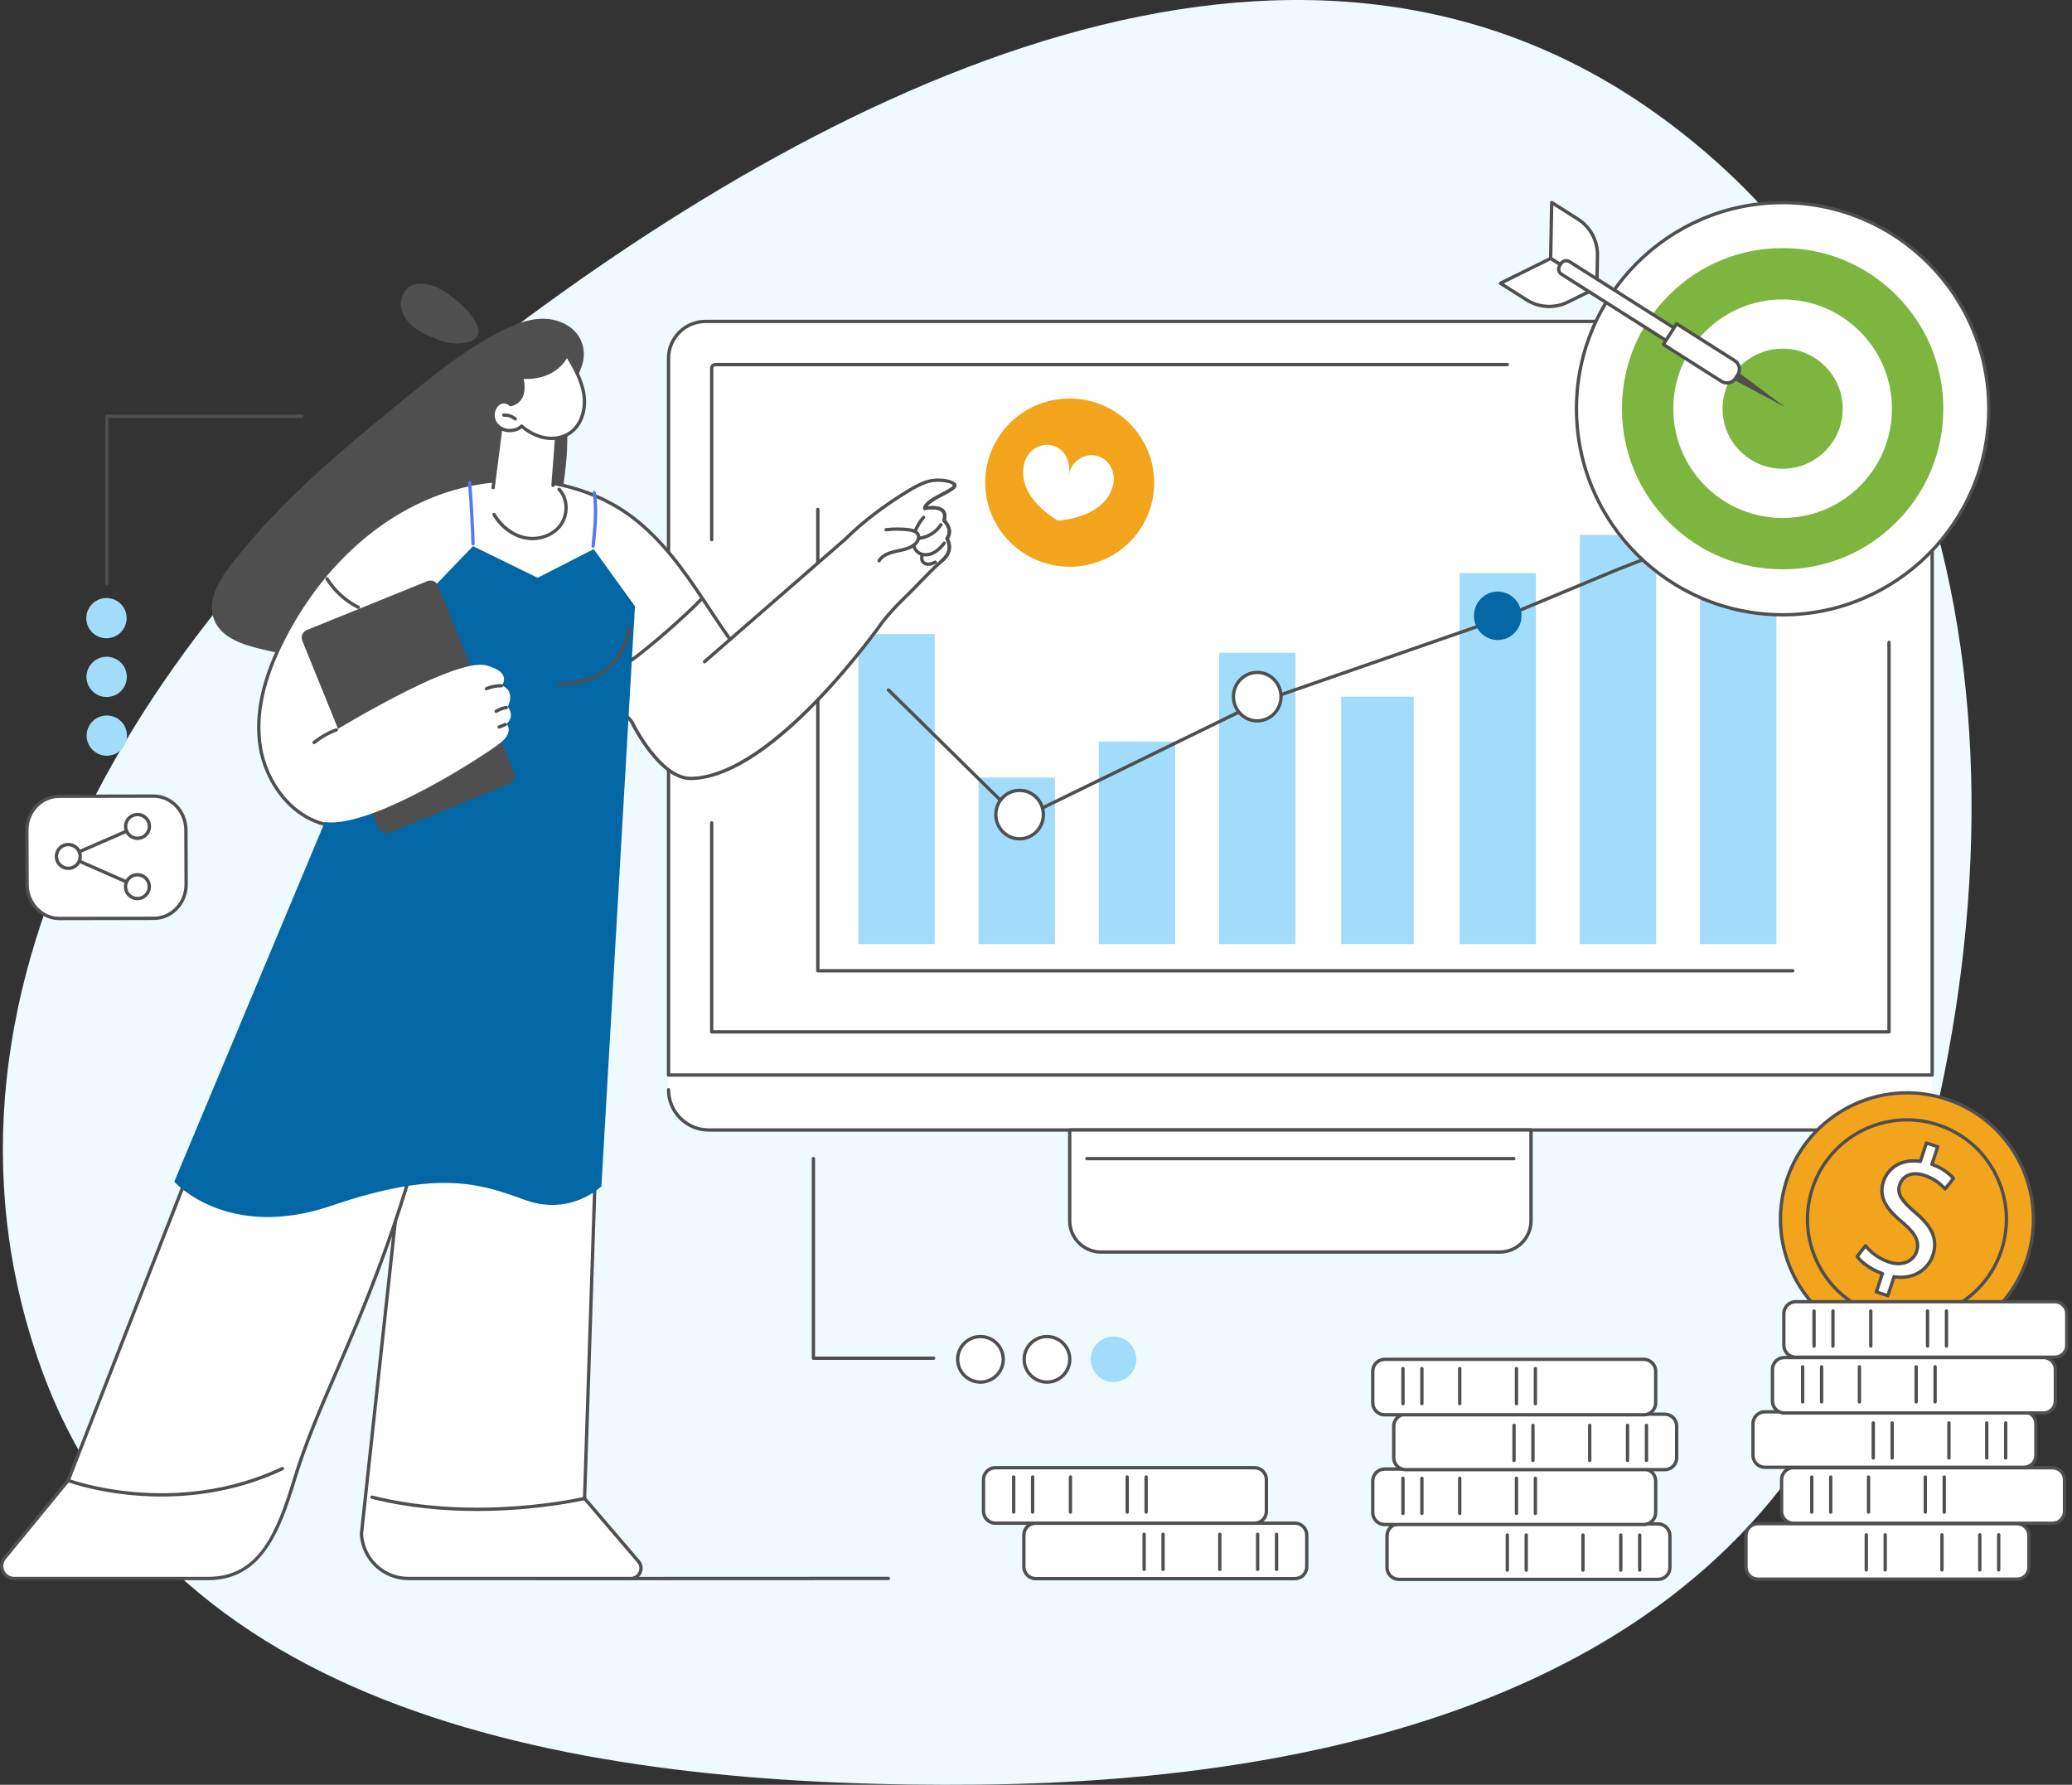 <svg xmlns="http://www.w3.org/2000/svg" width="722" height="622" viewBox="0 0 722 622" fill="none"><rect x="0" y="0" width="722" height="622" fill="#333333" stroke="none"/><path fill-rule="evenodd" clip-rule="evenodd" d="M341.341 621.944C467.701 620.652 601.215 587.263 649.096 468.92C709.199 320.368 706.571 132.087 576.996 39.495C450.837 -50.656 288.973 28.971 166.303 123.925C55.271 209.87 -33.005 342.131 13.84 475.413C58.062 601.233 209.386 623.292 341.341 621.944Z" fill="#EFFAFF"></path><g clip-path="url(#clip0_917_28474)"><path d="M667.225 370.859H250.153L232.953 373.362V379.785C232.953 387.526 239.227 393.8 246.968 393.8H659.261C667.002 393.8 673.276 387.526 673.276 379.785V374.65L667.225 370.859Z" fill="white"></path><path d="M245.809 112.026H660.42C667.514 112.026 673.276 117.788 673.276 124.882V374.652H232.953V124.879C232.953 117.785 238.715 112.023 245.809 112.023V112.026Z" fill="white"></path><path d="M673.276 375.23H232.953C232.633 375.23 232.375 374.973 232.375 374.652V124.879C232.375 117.472 238.402 111.445 245.809 111.445H660.42C667.827 111.445 673.854 117.472 673.854 124.879V374.65C673.854 374.97 673.597 375.228 673.276 375.228V375.23ZM233.531 374.071H672.698V124.879C672.698 118.108 667.191 112.602 660.42 112.602H245.809C239.038 112.602 233.531 118.108 233.531 124.879V374.071Z" fill="#4F4F4F"></path><path d="M247.992 188.665C247.672 188.665 247.414 188.407 247.414 188.087V128.348C247.414 127.32 248.25 126.484 249.278 126.484H525.222C525.542 126.484 525.8 126.742 525.8 127.063C525.8 127.383 525.542 127.641 525.222 127.641H249.278C248.889 127.641 248.571 127.959 248.571 128.348V188.087C248.571 188.407 248.313 188.665 247.992 188.665Z" fill="#4F4F4F"></path><path d="M658.235 360.19H247.992C247.672 360.19 247.414 359.933 247.414 359.612V286.779C247.414 286.458 247.672 286.2 247.992 286.2C248.313 286.2 248.571 286.458 248.571 286.779V359.034H657.657V223.86C657.657 223.539 657.915 223.281 658.235 223.281C658.556 223.281 658.814 223.539 658.814 223.86V359.612C658.814 359.933 658.556 360.19 658.235 360.19Z" fill="#4F4F4F"></path><path d="M659.261 394.382H246.968C238.922 394.382 232.375 387.837 232.375 379.789C232.375 379.469 232.633 379.211 232.953 379.211C233.274 379.211 233.531 379.469 233.531 379.789C233.531 387.199 239.558 393.226 246.968 393.226H659.261C665.617 393.226 671.152 388.715 672.424 382.499C672.487 382.186 672.795 381.987 673.108 382.047C673.42 382.11 673.623 382.418 673.56 382.73C672.18 389.483 666.166 394.382 659.264 394.382H659.261Z" fill="#4F4F4F"></path><path d="M372.742 393.797H533.488V425.448C533.488 431.462 528.607 436.343 522.593 436.343H383.637C377.623 436.343 372.742 431.462 372.742 425.448V393.797Z" fill="white"></path><path d="M522.594 436.921H383.637C377.311 436.921 372.164 431.775 372.164 425.448V393.797C372.164 393.476 372.422 393.219 372.742 393.219H533.488C533.809 393.219 534.067 393.476 534.067 393.797V425.448C534.067 431.775 528.92 436.921 522.594 436.921ZM373.321 394.375V425.448C373.321 431.136 377.949 435.765 383.637 435.765H522.594C528.281 435.765 532.91 431.136 532.91 425.448V394.375H373.321Z" fill="#4F4F4F"></path><path d="M527.502 404.367H378.731C378.41 404.367 378.152 404.11 378.152 403.789C378.152 403.469 378.41 403.211 378.731 403.211H527.502C527.822 403.211 528.08 403.469 528.08 403.789C528.08 404.11 527.822 404.367 527.502 404.367Z" fill="#4F4F4F"></path><path d="M624.718 338.89H284.969C284.648 338.89 284.391 338.632 284.391 338.312V177.516C284.391 177.195 284.648 176.938 284.969 176.938C285.29 176.938 285.547 177.195 285.547 177.516V337.733H624.718C625.039 337.733 625.296 337.991 625.296 338.312C625.296 338.632 625.039 338.89 624.718 338.89Z" fill="#4F4F4F"></path><path d="M325.712 220.969H299.094V329.018H325.712V220.969Z" fill="#A1DDFB"></path><path d="M367.61 270.961H340.992V329.015H367.61V270.961Z" fill="#A1DDFB"></path><path d="M409.509 258.422H382.891V329.021H409.509V258.422Z" fill="#A1DDFB"></path><path d="M451.407 227.484H424.789V329.02H451.407V227.484Z" fill="#A1DDFB"></path><path d="M492.634 242.773H467.359V329.014H492.634V242.773Z" fill="#A1DDFB"></path><path d="M535.204 199.727H508.586V329.021H535.204V199.727Z" fill="#A1DDFB"></path><path d="M577.098 186.414H550.48V329.021H577.098V186.414Z" fill="#A1DDFB"></path><path d="M619.001 177.516H592.383V329.02H619.001V177.516Z" fill="#A1DDFB"></path><path d="M355.284 286.032C355.134 286.032 354.989 285.974 354.876 285.866L309.174 240.86C308.945 240.637 308.942 240.269 309.166 240.043C309.392 239.814 309.757 239.814 309.983 240.037L355.394 284.757L438.289 244.29C438.31 244.28 438.331 244.272 438.352 244.264L521.697 215.338L563.562 197.883L605.472 181.555C605.769 181.439 606.106 181.587 606.221 181.884C606.337 182.181 606.19 182.517 605.893 182.633L563.996 198.955L522.109 216.418L438.765 245.347L355.533 285.977C355.452 286.016 355.365 286.035 355.281 286.035L355.284 286.032Z" fill="#4F4F4F"></path><path d="M438.092 251.221C442.669 251.221 446.379 247.441 446.379 242.778C446.379 238.116 442.669 234.336 438.092 234.336C433.515 234.336 429.805 238.116 429.805 242.778C429.805 247.441 433.515 251.221 438.092 251.221Z" fill="white"></path><path d="M438.092 251.799C433.203 251.799 429.227 247.754 429.227 242.779C429.227 237.803 433.203 233.758 438.092 233.758C442.981 233.758 446.958 237.806 446.958 242.779C446.958 247.751 442.981 251.799 438.092 251.799ZM438.092 234.914C433.842 234.914 430.383 238.442 430.383 242.779C430.383 247.115 433.842 250.643 438.092 250.643C442.342 250.643 445.801 247.115 445.801 242.779C445.801 238.442 442.342 234.914 438.092 234.914Z" fill="#4F4F4F"></path><path d="M521.889 223.049C526.466 223.049 530.176 219.269 530.176 214.607C530.176 209.944 526.466 206.164 521.889 206.164C517.312 206.164 513.602 209.944 513.602 214.607C513.602 219.269 517.312 223.049 521.889 223.049Z" fill="#0367A5"></path><path d="M605.686 192.533C610.263 192.533 613.973 188.754 613.973 184.091C613.973 179.428 610.263 175.648 605.686 175.648C601.109 175.648 597.398 179.428 597.398 184.091C597.398 188.754 601.109 192.533 605.686 192.533Z" fill="#5479F7"></path><path d="M355.283 292.33C359.86 292.33 363.571 288.55 363.571 283.888C363.571 279.225 359.86 275.445 355.283 275.445C350.706 275.445 346.996 279.225 346.996 283.888C346.996 288.55 350.706 292.33 355.283 292.33Z" fill="white"></path><path d="M355.284 292.909C350.395 292.909 346.418 288.864 346.418 283.888C346.418 278.912 350.395 274.867 355.284 274.867C360.172 274.867 364.149 278.912 364.149 283.888C364.149 288.864 360.172 292.909 355.284 292.909ZM355.284 276.026C351.033 276.026 347.574 279.554 347.574 283.891C347.574 288.227 351.033 291.755 355.284 291.755C359.534 291.755 362.993 288.227 362.993 283.891C362.993 279.554 359.534 276.026 355.284 276.026Z" fill="#4F4F4F"></path><path d="M621.169 214.255C660.844 214.255 693.007 182.1 693.007 142.436C693.007 102.772 660.844 70.617 621.169 70.617C581.495 70.617 549.332 102.772 549.332 142.436C549.332 182.1 581.495 214.255 621.169 214.255Z" fill="white"></path><path d="M621.169 214.836C581.238 214.836 548.754 182.359 548.754 142.439C548.754 102.518 581.241 70.039 621.169 70.039C661.098 70.039 693.587 102.516 693.587 142.436C693.587 182.357 661.103 214.833 621.169 214.833V214.836ZM621.169 71.196C581.877 71.196 549.91 103.154 549.91 142.436C549.91 181.718 581.877 213.677 621.169 213.677C660.462 213.677 692.428 181.718 692.428 142.436C692.428 103.154 660.464 71.196 621.169 71.196Z" fill="#4F4F4F"></path><path d="M621.168 198.413C606.212 198.413 592.15 192.591 581.573 182.017C570.996 171.443 565.172 157.386 565.172 142.433C565.172 127.48 570.996 113.423 581.573 102.849C592.15 92.275 606.209 86.453 621.168 86.453C636.126 86.453 650.185 92.275 660.762 102.849C671.339 113.423 677.163 127.48 677.163 142.433C677.163 157.386 671.339 171.443 660.762 182.017C650.185 192.591 636.126 198.413 621.168 198.413Z" fill="#7EB53E"></path><path d="M621.166 180.515C610.992 180.515 601.427 176.554 594.233 169.363C587.039 162.171 583.078 152.609 583.078 142.437C583.078 132.265 587.039 122.703 594.233 115.512C601.427 108.32 610.992 104.359 621.166 104.359C631.341 104.359 640.906 108.32 648.1 115.512C655.294 122.703 659.255 132.265 659.255 142.437C659.255 152.609 655.294 162.171 648.1 169.363C640.906 176.554 631.341 180.515 621.166 180.515Z" fill="white"></path><path d="M621.167 163.363C615.576 163.363 610.32 161.186 606.366 157.233C602.413 153.28 600.234 148.026 600.234 142.435C600.234 136.845 602.411 131.59 606.366 127.637C610.32 123.684 615.576 121.508 621.167 121.508C626.758 121.508 632.015 123.684 635.968 127.637C639.921 131.59 642.1 136.845 642.1 142.435C642.1 148.026 639.923 153.28 635.968 157.233C632.015 161.186 626.758 163.363 621.167 163.363Z" fill="#7EB53E"></path><path d="M603.5 131.993L622.096 141.929L605.18 129.344L603.5 131.993Z" fill="#4F4F4F"></path><path d="M540.328 90.078L556.43 100.29L556.645 88.99C556.743 83.899 554.175 79.123 549.875 76.395L540.701 70.578L540.328 90.081V90.078Z" fill="white"></path><path d="M556.43 100.864C556.322 100.864 556.215 100.835 556.12 100.775L540.018 90.564C539.847 90.456 539.745 90.266 539.75 90.064L540.123 70.561C540.126 70.354 540.244 70.162 540.428 70.062C540.612 69.962 540.836 69.97 541.012 70.083L550.185 75.9C554.63 78.717 557.326 83.735 557.227 88.994L557.011 100.294C557.008 100.502 556.89 100.693 556.706 100.793C556.619 100.838 556.525 100.862 556.433 100.862L556.43 100.864ZM540.912 89.762L555.87 99.248L556.067 88.976C556.159 84.119 553.668 79.482 549.565 76.88L541.262 71.615L540.915 89.764L540.912 89.762Z" fill="#4F4F4F"></path><path d="M540.323 90.078L556.424 100.29L546.292 105.302C541.726 107.56 536.312 107.273 532.009 104.545L522.836 98.728L540.323 90.078Z" fill="white"></path><path d="M539.839 107.376C536.995 107.376 534.159 106.587 531.704 105.029L522.531 99.212C522.354 99.099 522.252 98.902 522.262 98.691C522.273 98.481 522.396 98.297 522.583 98.203L540.07 89.552C540.251 89.463 540.467 89.474 540.635 89.581L556.737 99.793C556.913 99.906 557.015 100.103 557.005 100.313C556.994 100.523 556.871 100.707 556.684 100.802L546.552 105.814C544.444 106.858 542.139 107.373 539.839 107.373V107.376ZM524.018 98.786L532.321 104.051C536.427 106.653 541.681 106.934 546.039 104.776L555.249 100.221L540.291 90.735L524.016 98.783L524.018 98.786Z" fill="#4F4F4F"></path><path d="M592.56 126.279L544.121 95.562C543.12 94.927 542.825 93.601 543.458 92.602L543.938 91.846C544.573 90.844 545.899 90.549 546.898 91.183L595.337 121.899L592.559 126.281L592.56 126.279Z" fill="white"></path><path d="M592.562 126.859C592.457 126.859 592.349 126.83 592.252 126.769L543.816 96.054C543.2 95.665 542.775 95.058 542.617 94.348C542.459 93.638 542.585 92.908 542.974 92.295L543.455 91.538C543.847 90.923 544.452 90.497 545.161 90.34C545.871 90.182 546.602 90.308 547.214 90.697L595.653 121.413C595.782 121.494 595.874 121.626 595.908 121.775C595.942 121.925 595.913 122.083 595.832 122.212L593.051 126.593C592.941 126.767 592.754 126.861 592.562 126.861V126.859ZM544.433 95.076L592.383 125.482L594.544 122.078L546.594 91.672C546.239 91.446 545.821 91.373 545.411 91.467C545.004 91.559 544.654 91.804 544.431 92.156L543.95 92.913C543.487 93.644 543.703 94.613 544.433 95.076Z" fill="#4F4F4F"></path><path d="M599.879 132.906L579.624 120.062L584.207 112.835L604.462 125.679C606.111 126.725 606.603 128.914 605.556 130.565L604.763 131.815C603.717 133.464 601.529 133.956 599.877 132.909L599.879 132.906Z" fill="white"></path><path d="M601.768 134.035C601.013 134.035 600.251 133.83 599.571 133.396L579.316 120.551C579.187 120.47 579.095 120.338 579.061 120.189C579.027 120.039 579.056 119.881 579.137 119.752L583.721 112.527C583.892 112.256 584.249 112.177 584.52 112.348L604.775 125.19C605.705 125.779 606.349 126.696 606.588 127.769C606.828 128.841 606.636 129.945 606.047 130.873L605.253 132.124C604.47 133.36 603.135 134.035 601.77 134.035H601.768ZM580.42 119.884L600.186 132.419C601.565 133.294 603.397 132.884 604.27 131.504L605.064 130.255C605.487 129.588 605.626 128.794 605.453 128.021C605.279 127.248 604.817 126.591 604.149 126.168L584.384 113.633L580.417 119.884H580.42Z" fill="#4F4F4F"></path><path d="M343.603 172.381C345.958 188.406 360.914 199.525 377.005 197.214C393.096 194.904 404.233 180.038 401.878 164.012C399.523 147.987 384.567 136.868 368.476 139.179C352.385 141.489 341.248 156.355 343.603 172.381Z" fill="#F2A51C"></path><path d="M366.521 155.216C370.794 156.209 373.397 160.727 372.332 165.306C372.322 165.345 372.316 165.422 372.314 165.522C372.356 165.43 372.382 165.359 372.393 165.319C373.457 160.738 377.786 157.831 382.06 158.824C386.334 159.818 388.936 164.336 387.871 168.915C385.114 180.774 368.655 181.405 368.655 181.405C368.655 181.405 368.647 181.387 368.634 181.355C368.608 181.379 368.594 181.392 368.594 181.392C368.594 181.392 354.101 173.565 356.856 161.705C357.921 157.124 362.25 154.217 366.523 155.21L366.521 155.216Z" fill="white"></path><path d="M664.487 468.998C688.828 468.998 708.561 449.266 708.561 424.925C708.561 400.584 688.828 380.852 664.487 380.852C640.146 380.852 620.414 400.584 620.414 424.925C620.414 449.266 640.146 468.998 664.487 468.998Z" fill="#F2A51C"></path><path d="M664.533 469.604C659.873 469.604 655.189 468.865 650.628 467.377C627.222 459.736 614.396 434.477 622.037 411.071C629.677 387.665 654.936 374.841 678.342 382.482C701.748 390.123 714.575 415.382 706.934 438.788C703.234 450.127 695.338 459.345 684.703 464.744C678.345 467.971 671.461 469.606 664.533 469.606V469.604ZM664.517 381.428C646.202 381.428 629.123 393.098 623.138 411.429C615.694 434.228 628.19 458.832 650.989 466.276C662.033 469.882 673.822 468.97 684.18 463.711C694.539 458.451 702.229 449.47 705.836 438.425C713.279 415.626 700.784 391.022 677.985 383.578C673.519 382.119 668.98 381.428 664.517 381.428Z" fill="#4F4F4F"></path><path d="M688.989 449.423C702.521 435.892 702.521 413.952 688.989 400.42C675.457 386.889 653.518 386.889 639.986 400.42C626.454 413.952 626.454 435.892 639.986 449.423C653.518 462.955 675.457 462.955 688.989 449.423Z" fill="#F2A51C"></path><path d="M664.462 460.153C660.848 460.153 657.174 459.593 653.554 458.41C644.61 455.49 637.337 449.261 633.074 440.871C628.813 432.481 628.074 422.932 630.997 413.988C637.027 395.52 656.953 385.401 675.42 391.43C684.364 394.351 691.637 400.58 695.901 408.97C700.161 417.36 700.9 426.909 697.977 435.853C693.13 450.701 679.294 460.153 664.462 460.153ZM664.509 390.844C650.161 390.844 636.782 399.986 632.093 414.348C629.268 423 629.983 432.234 634.104 440.348C638.225 448.462 645.259 454.486 653.912 457.312C671.769 463.142 691.046 453.356 696.876 435.493C699.701 426.84 698.986 417.607 694.865 409.493C690.744 401.379 683.71 395.355 675.057 392.529C671.559 391.386 668.005 390.844 664.507 390.844H664.509Z" fill="#4F4F4F"></path><path d="M653.834 450.244L655.923 443.842C652.267 442.577 648.837 440.196 647.137 437.886L650.044 434.135C651.828 436.401 654.733 438.682 658.281 439.841C662.781 441.31 666.674 439.704 667.851 436.09C668.989 432.605 667.22 429.643 663.152 426.208C657.514 421.561 654.473 417.342 656.273 411.828C657.989 406.565 663.033 403.792 669.176 404.747L671.266 398.344L675.195 399.626L673.187 405.774C676.948 407.144 679.217 409.005 680.704 410.684L677.752 414.351C676.67 413.155 674.525 410.913 670.469 409.588C665.588 407.995 662.799 410.311 661.971 412.847C660.896 416.143 662.702 418.556 667.473 422.638C673.132 427.432 675.353 431.803 673.513 437.447C671.878 442.454 666.86 446.007 659.979 444.953L657.826 451.546L653.834 450.242V450.244Z" fill="white"></path><path d="M657.83 452.124C657.769 452.124 657.709 452.116 657.651 452.095L653.659 450.791C653.514 450.744 653.393 450.641 653.322 450.505C653.254 450.368 653.241 450.208 653.288 450.063L655.204 444.194C651.708 442.877 648.402 440.575 646.675 438.227C646.522 438.02 646.525 437.733 646.683 437.531L649.59 433.78C649.698 433.638 649.866 433.557 650.044 433.557C650.221 433.557 650.389 433.638 650.499 433.777C652.463 436.272 655.367 438.28 658.463 439.292C660.529 439.965 662.477 439.981 664.101 439.334C665.67 438.711 666.777 437.526 667.305 435.912C668.296 432.881 666.985 430.198 662.782 426.652C657.89 422.622 653.648 418.012 655.725 411.649C657.486 406.253 662.574 403.333 668.78 404.108L670.72 398.165C670.817 397.863 671.143 397.695 671.448 397.794L675.377 399.077C675.522 399.124 675.643 399.227 675.714 399.364C675.782 399.5 675.795 399.661 675.748 399.805L673.913 405.427C676.902 406.592 679.27 408.187 681.141 410.298C681.328 410.508 681.336 410.824 681.16 411.044L678.208 414.711C678.103 414.842 677.942 414.921 677.774 414.926C677.614 414.926 677.443 414.861 677.327 414.737C676.439 413.757 674.363 411.465 670.294 410.135C668.233 409.465 666.388 409.48 664.961 410.185C663.802 410.758 662.937 411.767 662.524 413.023C661.623 415.789 662.866 417.931 667.852 422.197C674.029 427.427 675.887 432.043 674.063 437.623C672.538 442.294 667.734 446.504 660.379 445.59L658.377 451.722C658.298 451.966 658.072 452.121 657.827 452.121L657.83 452.124ZM654.565 449.871L657.459 450.817L659.433 444.775C659.52 444.507 659.793 444.338 660.069 444.383C667.027 445.45 671.558 441.579 672.967 437.268C674.641 432.137 672.943 428.026 667.103 423.08C662.296 418.966 660.222 416.359 661.426 412.666C661.933 411.11 663.008 409.862 664.448 409.149C666.154 408.308 668.299 408.269 670.654 409.036C674.423 410.266 676.597 412.267 677.73 413.462L679.948 410.705C678.147 408.8 675.869 407.362 672.996 406.316C672.701 406.208 672.546 405.89 672.644 405.593L674.47 399.994L671.64 399.072L669.729 404.925C669.642 405.196 669.371 405.359 669.09 405.317C663.263 404.41 658.448 407.036 656.826 412.006C655.067 417.392 658.232 421.4 663.523 425.761C668.094 429.617 669.553 432.758 668.407 436.269C667.778 438.193 666.401 439.662 664.53 440.406C662.653 441.153 660.432 441.148 658.106 440.388C655.036 439.387 652.142 437.463 650.063 435.058L647.871 437.883C649.613 440.025 652.86 442.167 656.116 443.292C656.413 443.395 656.576 443.718 656.476 444.018L654.565 449.869V449.871Z" fill="#4F4F4F"></path><path d="M625.742 472.984H716.015C718.309 472.984 720.168 471.125 720.168 468.831V457.808C720.168 455.514 718.309 453.655 716.015 453.655H625.742C623.449 453.655 621.589 455.514 621.589 457.808V468.831C621.589 471.125 623.449 472.984 625.742 472.984Z" fill="white"></path><path d="M716.016 473.556H625.743C623.135 473.556 621.012 471.435 621.012 468.825V457.801C621.012 455.194 623.133 453.07 625.743 453.07H716.016C718.623 453.07 720.747 455.191 720.747 457.801V468.825C720.747 471.432 718.626 473.556 716.016 473.556ZM625.743 454.227C623.772 454.227 622.168 455.83 622.168 457.801V468.825C622.168 470.796 623.772 472.4 625.743 472.4H716.016C717.987 472.4 719.59 470.796 719.59 468.825V457.801C719.59 455.83 717.987 454.227 716.016 454.227H625.743Z" fill="#4F4F4F"></path><path d="M632.113 469.694C631.793 469.694 631.535 469.436 631.535 469.116V456.875C631.535 456.554 631.793 456.297 632.113 456.297C632.434 456.297 632.692 456.554 632.692 456.875V469.116C632.692 469.436 632.434 469.694 632.113 469.694Z" fill="#4F4F4F"></path><path d="M638.707 469.694C638.386 469.694 638.129 469.436 638.129 469.116V456.875C638.129 456.554 638.386 456.297 638.707 456.297C639.028 456.297 639.285 456.554 639.285 456.875V469.116C639.285 469.436 639.028 469.694 638.707 469.694Z" fill="#4F4F4F"></path><path d="M651.891 469.694C651.57 469.694 651.312 469.436 651.312 469.116V456.875C651.312 456.554 651.57 456.297 651.891 456.297C652.211 456.297 652.469 456.554 652.469 456.875V469.116C652.469 469.436 652.211 469.694 651.891 469.694Z" fill="#4F4F4F"></path><path d="M671.664 469.694C671.344 469.694 671.086 469.436 671.086 469.116V456.875C671.086 456.554 671.344 456.297 671.664 456.297C671.985 456.297 672.242 456.554 672.242 456.875V469.116C672.242 469.436 671.985 469.694 671.664 469.694Z" fill="#4F4F4F"></path><path d="M678.258 469.694C677.937 469.694 677.68 469.436 677.68 469.116V456.875C677.68 456.554 677.937 456.297 678.258 456.297C678.579 456.297 678.836 456.554 678.836 456.875V469.116C678.836 469.436 678.579 469.694 678.258 469.694Z" fill="#4F4F4F"></path><path d="M702.832 531.008H612.559C610.266 531.008 608.406 532.867 608.406 535.161V546.184C608.406 548.478 610.266 550.337 612.559 550.337H702.832C705.126 550.337 706.985 548.478 706.985 546.184V535.161C706.985 532.867 705.126 531.008 702.832 531.008Z" fill="white"></path><path d="M702.832 550.916H612.559C609.952 550.916 607.828 548.794 607.828 546.184V535.161C607.828 532.553 609.949 530.43 612.559 530.43H702.832C705.44 530.43 707.563 532.551 707.563 535.161V546.184C707.563 548.792 705.442 550.916 702.832 550.916ZM612.559 531.589C610.588 531.589 608.985 533.192 608.985 535.163V546.187C608.985 548.158 610.588 549.762 612.559 549.762H702.832C704.803 549.762 706.407 548.158 706.407 546.187V535.163C706.407 533.192 704.803 531.589 702.832 531.589H612.559Z" fill="#4F4F4F"></path><path d="M696.461 547.694C696.14 547.694 695.883 547.436 695.883 547.116V534.875C695.883 534.554 696.14 534.297 696.461 534.297C696.782 534.297 697.039 534.554 697.039 534.875V547.116C697.039 547.436 696.782 547.694 696.461 547.694Z" fill="#4F4F4F"></path><path d="M689.867 547.694C689.547 547.694 689.289 547.436 689.289 547.116V534.875C689.289 534.554 689.547 534.297 689.867 534.297C690.188 534.297 690.446 534.554 690.446 534.875V547.116C690.446 547.436 690.188 547.694 689.867 547.694Z" fill="#4F4F4F"></path><path d="M676.688 547.694C676.367 547.694 676.109 547.436 676.109 547.116V534.875C676.109 534.554 676.367 534.297 676.688 534.297C677.008 534.297 677.266 534.554 677.266 534.875V547.116C677.266 547.436 677.008 547.694 676.688 547.694Z" fill="#4F4F4F"></path><path d="M656.906 547.694C656.586 547.694 656.328 547.436 656.328 547.116V534.875C656.328 534.554 656.586 534.297 656.906 534.297C657.227 534.297 657.485 534.554 657.485 534.875V547.116C657.485 547.436 657.227 547.694 656.906 547.694Z" fill="#4F4F4F"></path><path d="M650.317 547.694C649.996 547.694 649.738 547.436 649.738 547.116V534.875C649.738 534.554 649.996 534.297 650.317 534.297C650.637 534.297 650.895 534.554 650.895 534.875V547.116C650.895 547.436 650.637 547.694 650.317 547.694Z" fill="#4F4F4F"></path><path d="M624.957 530.844H715.23C717.523 530.844 719.383 528.984 719.383 526.691V515.667C719.383 513.374 717.523 511.514 715.23 511.514H624.957C622.663 511.514 620.804 513.374 620.804 515.667V526.691C620.804 528.984 622.663 530.844 624.957 530.844Z" fill="white"></path><path d="M715.231 531.423H624.958C622.35 531.423 620.227 529.302 620.227 526.692V515.669C620.227 513.061 622.348 510.938 624.958 510.938H715.231C717.838 510.938 719.962 513.059 719.962 515.669V526.692C719.962 529.3 717.841 531.423 715.231 531.423ZM624.958 512.097C622.986 512.097 621.383 513.7 621.383 515.671V526.695C621.383 528.666 622.986 530.27 624.958 530.27H715.231C717.202 530.27 718.805 528.666 718.805 526.695V515.671C718.805 513.7 717.202 512.097 715.231 512.097H624.958Z" fill="#4F4F4F"></path><path d="M631.328 527.561C631.008 527.561 630.75 527.304 630.75 526.983V514.742C630.75 514.422 631.008 514.164 631.328 514.164C631.649 514.164 631.906 514.422 631.906 514.742V526.983C631.906 527.304 631.649 527.561 631.328 527.561Z" fill="#4F4F4F"></path><path d="M637.922 527.561C637.601 527.561 637.344 527.304 637.344 526.983V514.742C637.344 514.422 637.601 514.164 637.922 514.164C638.243 514.164 638.5 514.422 638.5 514.742V526.983C638.5 527.304 638.243 527.561 637.922 527.561Z" fill="#4F4F4F"></path><path d="M651.106 527.561C650.785 527.561 650.527 527.304 650.527 526.983V514.742C650.527 514.422 650.785 514.164 651.106 514.164C651.426 514.164 651.684 514.422 651.684 514.742V526.983C651.684 527.304 651.426 527.561 651.106 527.561Z" fill="#4F4F4F"></path><path d="M670.883 527.561C670.562 527.561 670.305 527.304 670.305 526.983V514.742C670.305 514.422 670.562 514.164 670.883 514.164C671.204 514.164 671.461 514.422 671.461 514.742V526.983C671.461 527.304 671.204 527.561 670.883 527.561Z" fill="#4F4F4F"></path><path d="M677.473 527.561C677.152 527.561 676.895 527.304 676.895 526.983V514.742C676.895 514.422 677.152 514.164 677.473 514.164C677.793 514.164 678.051 514.422 678.051 514.742V526.983C678.051 527.304 677.793 527.561 677.473 527.561Z" fill="#4F4F4F"></path><path d="M705.262 492.016H614.989C612.695 492.016 610.836 493.875 610.836 496.169V507.192C610.836 509.486 612.695 511.345 614.989 511.345H705.262C707.555 511.345 709.415 509.486 709.415 507.192V496.169C709.415 493.875 707.555 492.016 705.262 492.016Z" fill="white"></path><path d="M705.262 511.923H614.989C612.382 511.923 610.258 509.802 610.258 507.192V496.169C610.258 493.561 612.379 491.438 614.989 491.438H705.262C707.869 491.438 709.993 493.559 709.993 496.169V507.192C709.993 509.8 707.872 511.923 705.262 511.923ZM614.989 492.597C613.018 492.597 611.414 494.2 611.414 496.171V507.195C611.414 509.166 613.018 510.769 614.989 510.769H705.262C707.233 510.769 708.837 509.166 708.837 507.195V496.171C708.837 494.2 707.233 492.597 705.262 492.597H614.989Z" fill="#4F4F4F"></path><path d="M698.891 508.702C698.57 508.702 698.312 508.444 698.312 508.123V495.883C698.312 495.562 698.57 495.305 698.891 495.305C699.211 495.305 699.469 495.562 699.469 495.883V508.123C699.469 508.444 699.211 508.702 698.891 508.702Z" fill="#4F4F4F"></path><path d="M692.297 508.702C691.976 508.702 691.719 508.444 691.719 508.123V495.883C691.719 495.562 691.976 495.305 692.297 495.305C692.618 495.305 692.875 495.562 692.875 495.883V508.123C692.875 508.444 692.618 508.702 692.297 508.702Z" fill="#4F4F4F"></path><path d="M679.117 508.702C678.797 508.702 678.539 508.444 678.539 508.123V495.883C678.539 495.562 678.797 495.305 679.117 495.305C679.438 495.305 679.696 495.562 679.696 495.883V508.123C679.696 508.444 679.438 508.702 679.117 508.702Z" fill="#4F4F4F"></path><path d="M659.336 508.702C659.015 508.702 658.758 508.444 658.758 508.123V495.883C658.758 495.562 659.015 495.305 659.336 495.305C659.657 495.305 659.914 495.562 659.914 495.883V508.123C659.914 508.444 659.657 508.702 659.336 508.702Z" fill="#4F4F4F"></path><path d="M652.746 508.702C652.426 508.702 652.168 508.444 652.168 508.123V495.883C652.168 495.562 652.426 495.305 652.746 495.305C653.067 495.305 653.325 495.562 653.325 495.883V508.123C653.325 508.444 653.067 508.702 652.746 508.702Z" fill="#4F4F4F"></path><path d="M621.777 492.43H712.05C714.344 492.43 716.203 490.57 716.203 488.277V477.253C716.203 474.96 714.344 473.1 712.05 473.1H621.777C619.484 473.1 617.624 474.96 617.624 477.253V488.277C617.624 490.57 619.484 492.43 621.777 492.43Z" fill="white"></path><path d="M712.051 493.009H621.778C619.171 493.009 617.047 490.888 617.047 488.278V477.255C617.047 474.647 619.168 472.523 621.778 472.523H712.051C714.658 472.523 716.782 474.645 716.782 477.255V488.278C716.782 490.886 714.661 493.009 712.051 493.009ZM621.778 473.68C619.807 473.68 618.203 475.283 618.203 477.255V488.278C618.203 490.249 619.807 491.853 621.778 491.853H712.051C714.022 491.853 715.626 490.249 715.626 488.278V477.255C715.626 475.283 714.022 473.68 712.051 473.68H621.778Z" fill="#4F4F4F"></path><path d="M628.149 489.139C627.828 489.139 627.57 488.882 627.57 488.561V476.32C627.57 476 627.828 475.742 628.149 475.742C628.469 475.742 628.727 476 628.727 476.32V488.561C628.727 488.882 628.469 489.139 628.149 489.139Z" fill="#4F4F4F"></path><path d="M634.742 489.139C634.422 489.139 634.164 488.882 634.164 488.561V476.32C634.164 476 634.422 475.742 634.742 475.742C635.063 475.742 635.321 476 635.321 476.32V488.561C635.321 488.882 635.063 489.139 634.742 489.139Z" fill="#4F4F4F"></path><path d="M647.926 489.139C647.605 489.139 647.348 488.882 647.348 488.561V476.32C647.348 476 647.605 475.742 647.926 475.742C648.247 475.742 648.504 476 648.504 476.32V488.561C648.504 488.882 648.247 489.139 647.926 489.139Z" fill="#4F4F4F"></path><path d="M667.703 489.139C667.383 489.139 667.125 488.882 667.125 488.561V476.32C667.125 476 667.383 475.742 667.703 475.742C668.024 475.742 668.281 476 668.281 476.32V488.561C668.281 488.882 668.024 489.139 667.703 489.139Z" fill="#4F4F4F"></path><path d="M674.293 489.139C673.972 489.139 673.715 488.882 673.715 488.561V476.32C673.715 476 673.972 475.742 674.293 475.742C674.614 475.742 674.871 476 674.871 476.32V488.561C674.871 488.882 674.614 489.139 674.293 489.139Z" fill="#4F4F4F"></path><path d="M577.738 531.086H487.465C485.172 531.086 483.312 532.945 483.312 535.239V546.262C483.312 548.556 485.172 550.415 487.465 550.415H577.738C580.032 550.415 581.891 548.556 581.891 546.262V535.239C581.891 532.945 580.032 531.086 577.738 531.086Z" fill="white"></path><path d="M577.738 550.994H487.466C484.858 550.994 482.734 548.873 482.734 546.263V535.239C482.734 532.632 484.856 530.508 487.466 530.508H577.738C580.346 530.508 582.47 532.629 582.47 535.239V546.263C582.47 548.87 580.348 550.994 577.738 550.994ZM487.466 531.664C485.494 531.664 483.891 533.268 483.891 535.239V546.263C483.891 548.234 485.494 549.837 487.466 549.837H577.738C579.71 549.837 581.313 548.234 581.313 546.263V535.239C581.313 533.268 579.71 531.664 577.738 531.664H487.466Z" fill="#4F4F4F"></path><path d="M571.367 547.772C571.047 547.772 570.789 547.514 570.789 547.194V534.953C570.789 534.633 571.047 534.375 571.367 534.375C571.688 534.375 571.946 534.633 571.946 534.953V547.194C571.946 547.514 571.688 547.772 571.367 547.772Z" fill="#4F4F4F"></path><path d="M564.774 547.772C564.453 547.772 564.195 547.514 564.195 547.194V534.953C564.195 534.633 564.453 534.375 564.774 534.375C565.094 534.375 565.352 534.633 565.352 534.953V547.194C565.352 547.514 565.094 547.772 564.774 547.772Z" fill="#4F4F4F"></path><path d="M551.594 547.772C551.273 547.772 551.016 547.514 551.016 547.194V534.953C551.016 534.633 551.273 534.375 551.594 534.375C551.915 534.375 552.172 534.633 552.172 534.953V547.194C552.172 547.514 551.915 547.772 551.594 547.772Z" fill="#4F4F4F"></path><path d="M531.813 547.772C531.492 547.772 531.234 547.514 531.234 547.194V534.953C531.234 534.633 531.492 534.375 531.813 534.375C532.133 534.375 532.391 534.633 532.391 534.953V547.194C532.391 547.514 532.133 547.772 531.813 547.772Z" fill="#4F4F4F"></path><path d="M525.223 547.772C524.902 547.772 524.645 547.514 524.645 547.194V534.953C524.645 534.633 524.902 534.375 525.223 534.375C525.543 534.375 525.801 534.633 525.801 534.953V547.194C525.801 547.514 525.543 547.772 525.223 547.772Z" fill="#4F4F4F"></path><path d="M482.496 531.297H572.769C575.063 531.297 576.922 529.438 576.922 527.144V516.12C576.922 513.827 575.063 511.968 572.769 511.968H482.496C480.203 511.968 478.343 513.827 478.343 516.12V527.144C478.343 529.438 480.203 531.297 482.496 531.297Z" fill="white"></path><path d="M572.774 531.877H482.501C479.893 531.877 477.77 529.755 477.77 527.145V516.122C477.77 513.514 479.891 511.391 482.501 511.391H572.774C575.381 511.391 577.505 513.512 577.505 516.122V527.145C577.505 529.753 575.384 531.877 572.774 531.877ZM482.501 512.547C480.529 512.547 478.926 514.15 478.926 516.122V527.145C478.926 529.117 480.529 530.72 482.501 530.72H572.774C574.745 530.72 576.348 529.117 576.348 527.145V516.122C576.348 514.15 574.745 512.547 572.774 512.547H482.501Z" fill="#4F4F4F"></path><path d="M488.871 528.006C488.551 528.006 488.293 527.749 488.293 527.428V515.188C488.293 514.867 488.551 514.609 488.871 514.609C489.192 514.609 489.449 514.867 489.449 515.188V527.428C489.449 527.749 489.192 528.006 488.871 528.006Z" fill="#4F4F4F"></path><path d="M495.465 528.006C495.144 528.006 494.887 527.749 494.887 527.428V515.188C494.887 514.867 495.144 514.609 495.465 514.609C495.786 514.609 496.043 514.867 496.043 515.188V527.428C496.043 527.749 495.786 528.006 495.465 528.006Z" fill="#4F4F4F"></path><path d="M508.649 528.006C508.328 528.006 508.07 527.749 508.07 527.428V515.188C508.07 514.867 508.328 514.609 508.649 514.609C508.969 514.609 509.227 514.867 509.227 515.188V527.428C509.227 527.749 508.969 528.006 508.649 528.006Z" fill="#4F4F4F"></path><path d="M528.422 528.006C528.101 528.006 527.844 527.749 527.844 527.428V515.188C527.844 514.867 528.101 514.609 528.422 514.609C528.743 514.609 529 514.867 529 515.188V527.428C529 527.749 528.743 528.006 528.422 528.006Z" fill="#4F4F4F"></path><path d="M535.016 528.006C534.695 528.006 534.438 527.749 534.438 527.428V515.188C534.438 514.867 534.695 514.609 535.016 514.609C535.336 514.609 535.594 514.867 535.594 515.188V527.428C535.594 527.749 535.336 528.006 535.016 528.006Z" fill="#4F4F4F"></path><path d="M580.09 492.852H489.817C487.523 492.852 485.664 494.711 485.664 497.004V508.028C485.664 510.322 487.523 512.181 489.817 512.181H580.09C582.383 512.181 584.243 510.322 584.243 508.028V497.004C584.243 494.711 582.383 492.852 580.09 492.852Z" fill="white"></path><path d="M580.09 512.759H489.817C487.21 512.759 485.086 510.638 485.086 508.028V497.005C485.086 494.397 487.207 492.273 489.817 492.273H580.09C582.697 492.273 584.821 494.395 584.821 497.005V508.028C584.821 510.636 582.7 512.759 580.09 512.759ZM489.817 493.43C487.846 493.43 486.242 495.033 486.242 497.005V508.028C486.242 509.999 487.846 511.603 489.817 511.603H580.09C582.061 511.603 583.665 509.999 583.665 508.028V497.005C583.665 495.033 582.061 493.43 580.09 493.43H489.817Z" fill="#4F4F4F"></path><path d="M573.719 509.538C573.398 509.538 573.141 509.28 573.141 508.959V496.719C573.141 496.398 573.398 496.141 573.719 496.141C574.04 496.141 574.297 496.398 574.297 496.719V508.959C574.297 509.28 574.04 509.538 573.719 509.538Z" fill="#4F4F4F"></path><path d="M567.125 509.538C566.804 509.538 566.547 509.28 566.547 508.959V496.719C566.547 496.398 566.804 496.141 567.125 496.141C567.446 496.141 567.703 496.398 567.703 496.719V508.959C567.703 509.28 567.446 509.538 567.125 509.538Z" fill="#4F4F4F"></path><path d="M553.945 509.538C553.625 509.538 553.367 509.28 553.367 508.959V496.719C553.367 496.398 553.625 496.141 553.945 496.141C554.266 496.141 554.524 496.398 554.524 496.719V508.959C554.524 509.28 554.266 509.538 553.945 509.538Z" fill="#4F4F4F"></path><path d="M534.164 509.538C533.844 509.538 533.586 509.28 533.586 508.959V496.719C533.586 496.398 533.844 496.141 534.164 496.141C534.485 496.141 534.742 496.398 534.742 496.719V508.959C534.742 509.28 534.485 509.538 534.164 509.538Z" fill="#4F4F4F"></path><path d="M527.574 509.538C527.254 509.538 526.996 509.28 526.996 508.959V496.719C526.996 496.398 527.254 496.141 527.574 496.141C527.895 496.141 528.153 496.398 528.153 496.719V508.959C528.153 509.28 527.895 509.538 527.574 509.538Z" fill="#4F4F4F"></path><path d="M482.496 493.062H572.769C575.063 493.062 576.922 491.203 576.922 488.91V477.886C576.922 475.592 575.063 473.733 572.769 473.733H482.496C480.203 473.733 478.343 475.592 478.343 477.886V488.91C478.343 491.203 480.203 493.062 482.496 493.062Z" fill="white"></path><path d="M572.774 493.642H482.501C479.893 493.642 477.77 491.521 477.77 488.911V477.887C477.77 475.28 479.891 473.156 482.501 473.156H572.774C575.381 473.156 577.505 475.277 577.505 477.887V488.911C577.505 491.518 575.384 493.642 572.774 493.642ZM482.501 474.313C480.529 474.313 478.926 475.916 478.926 477.887V488.911C478.926 490.882 480.529 492.486 482.501 492.486H572.774C574.745 492.486 576.348 490.882 576.348 488.911V477.887C576.348 475.916 574.745 474.313 572.774 474.313H482.501Z" fill="#4F4F4F"></path><path d="M488.871 489.772C488.551 489.772 488.293 489.514 488.293 489.194V476.953C488.293 476.633 488.551 476.375 488.871 476.375C489.192 476.375 489.449 476.633 489.449 476.953V489.194C489.449 489.514 489.192 489.772 488.871 489.772Z" fill="#4F4F4F"></path><path d="M495.465 489.772C495.144 489.772 494.887 489.514 494.887 489.194V476.953C494.887 476.633 495.144 476.375 495.465 476.375C495.786 476.375 496.043 476.633 496.043 476.953V489.194C496.043 489.514 495.786 489.772 495.465 489.772Z" fill="#4F4F4F"></path><path d="M508.649 489.772C508.328 489.772 508.07 489.514 508.07 489.194V476.953C508.07 476.633 508.328 476.375 508.649 476.375C508.969 476.375 509.227 476.633 509.227 476.953V489.194C509.227 489.514 508.969 489.772 508.649 489.772Z" fill="#4F4F4F"></path><path d="M528.422 489.772C528.101 489.772 527.844 489.514 527.844 489.194V476.953C527.844 476.633 528.101 476.375 528.422 476.375C528.743 476.375 529 476.633 529 476.953V489.194C529 489.514 528.743 489.772 528.422 489.772Z" fill="#4F4F4F"></path><path d="M535.016 489.772C534.695 489.772 534.438 489.514 534.438 489.194V476.953C534.438 476.633 534.695 476.375 535.016 476.375C535.336 476.375 535.594 476.633 535.594 476.953V489.194C535.594 489.514 535.336 489.772 535.016 489.772Z" fill="#4F4F4F"></path><path d="M451.195 530.828H360.922C358.629 530.828 356.77 532.687 356.77 534.981V546.005C356.77 548.298 358.629 550.158 360.922 550.158H451.195C453.489 550.158 455.348 548.298 455.348 546.005V534.981C455.348 532.687 453.489 530.828 451.195 530.828Z" fill="white"></path><path d="M451.195 550.736H360.923C358.315 550.736 356.191 548.615 356.191 546.005V534.981C356.191 532.374 358.313 530.25 360.923 530.25H451.195C453.803 530.25 455.927 532.371 455.927 534.981V546.005C455.927 548.612 453.805 550.736 451.195 550.736ZM360.923 531.406C358.951 531.406 357.348 533.01 357.348 534.981V546.005C357.348 547.976 358.951 549.579 360.923 549.579H451.195C453.167 549.579 454.77 547.976 454.77 546.005V534.981C454.77 533.01 453.167 531.406 451.195 531.406H360.923Z" fill="#4F4F4F"></path><path d="M444.824 547.514C444.504 547.514 444.246 547.257 444.246 546.936V534.695C444.246 534.375 444.504 534.117 444.824 534.117C445.145 534.117 445.403 534.375 445.403 534.695V546.936C445.403 547.257 445.145 547.514 444.824 547.514Z" fill="#4F4F4F"></path><path d="M438.235 547.514C437.914 547.514 437.656 547.257 437.656 546.936V534.695C437.656 534.375 437.914 534.117 438.235 534.117C438.555 534.117 438.813 534.375 438.813 534.695V546.936C438.813 547.257 438.555 547.514 438.235 547.514Z" fill="#4F4F4F"></path><path d="M425.047 547.514C424.726 547.514 424.469 547.257 424.469 546.936V534.695C424.469 534.375 424.726 534.117 425.047 534.117C425.368 534.117 425.625 534.375 425.625 534.695V546.936C425.625 547.257 425.368 547.514 425.047 547.514Z" fill="#4F4F4F"></path><path d="M405.274 547.514C404.953 547.514 404.695 547.257 404.695 546.936V534.695C404.695 534.375 404.953 534.117 405.274 534.117C405.594 534.117 405.852 534.375 405.852 534.695V546.936C405.852 547.257 405.594 547.514 405.274 547.514Z" fill="#4F4F4F"></path><path d="M398.68 547.514C398.359 547.514 398.102 547.257 398.102 546.936V534.695C398.102 534.375 398.359 534.117 398.68 534.117C399 534.117 399.258 534.375 399.258 534.695V546.936C399.258 547.257 399 547.514 398.68 547.514Z" fill="#4F4F4F"></path><path d="M346.855 530.828H437.128C439.422 530.828 441.281 528.969 441.281 526.675V515.652C441.281 513.358 439.422 511.499 437.128 511.499H346.855C344.562 511.499 342.703 513.358 342.703 515.652V526.675C342.703 528.969 344.562 530.828 346.855 530.828Z" fill="white"></path><path d="M437.129 531.408H346.856C344.249 531.408 342.125 529.287 342.125 526.677V515.653C342.125 513.046 344.246 510.922 346.856 510.922H437.129C439.736 510.922 441.86 513.043 441.86 515.653V526.677C441.86 529.284 439.739 531.408 437.129 531.408ZM346.856 512.081C344.885 512.081 343.282 513.684 343.282 515.656V526.679C343.282 528.651 344.885 530.254 346.856 530.254H437.129C439.1 530.254 440.704 528.651 440.704 526.679V515.656C440.704 513.684 439.1 512.081 437.129 512.081H346.856Z" fill="#4F4F4F"></path><path d="M353.227 527.545C352.906 527.545 352.648 527.288 352.648 526.967V514.727C352.648 514.406 352.906 514.148 353.227 514.148C353.547 514.148 353.805 514.406 353.805 514.727V526.967C353.805 527.288 353.547 527.545 353.227 527.545Z" fill="#4F4F4F"></path><path d="M359.82 527.545C359.5 527.545 359.242 527.288 359.242 526.967V514.727C359.242 514.406 359.5 514.148 359.82 514.148C360.141 514.148 360.399 514.406 360.399 514.727V526.967C360.399 527.288 360.141 527.545 359.82 527.545Z" fill="#4F4F4F"></path><path d="M373.004 527.545C372.683 527.545 372.426 527.288 372.426 526.967V514.727C372.426 514.406 372.683 514.148 373.004 514.148C373.325 514.148 373.582 514.406 373.582 514.727V526.967C373.582 527.288 373.325 527.545 373.004 527.545Z" fill="#4F4F4F"></path><path d="M392.781 527.545C392.461 527.545 392.203 527.288 392.203 526.967V514.727C392.203 514.406 392.461 514.148 392.781 514.148C393.102 514.148 393.36 514.406 393.36 514.727V526.967C393.36 527.288 393.102 527.545 392.781 527.545Z" fill="#4F4F4F"></path><path d="M399.371 527.545C399.051 527.545 398.793 527.288 398.793 526.967V514.727C398.793 514.406 399.051 514.148 399.371 514.148C399.692 514.148 399.949 514.406 399.949 514.727V526.967C399.949 527.288 399.692 527.545 399.371 527.545Z" fill="#4F4F4F"></path><path d="M37.112 222.436C40.995 222.43 44.138 219.285 44.132 215.412C44.126 211.539 40.973 208.405 37.09 208.411C33.206 208.417 30.064 211.562 30.07 215.434C30.076 219.307 33.228 222.442 37.112 222.436Z" fill="#A1DDFB"></path><path d="M37.181 242.905C41.064 242.895 44.204 239.747 44.194 235.874C44.184 232.001 41.027 228.87 37.144 228.88C33.261 228.89 30.122 232.038 30.132 235.911C30.142 239.784 33.298 242.915 37.181 242.905Z" fill="#A1DDFB"></path><path d="M37.225 263.366C41.108 263.36 44.251 260.215 44.245 256.342C44.239 252.469 41.086 249.334 37.203 249.341C33.32 249.347 30.177 252.491 30.183 256.364C30.189 260.237 33.342 263.372 37.225 263.366Z" fill="#A1DDFB"></path><path d="M37.231 203.884C36.91 203.884 36.652 203.626 36.652 203.305V145.102C36.652 144.781 36.91 144.523 37.231 144.523H105.128C105.448 144.523 105.706 144.781 105.706 145.102C105.706 145.422 105.448 145.68 105.128 145.68H37.809V203.305C37.809 203.626 37.551 203.884 37.231 203.884Z" fill="#4F4F4F"></path><path d="M325.336 473.921H283.442C283.121 473.921 282.863 473.663 282.863 473.343V403.758C282.863 403.437 283.121 403.18 283.442 403.18C283.762 403.18 284.02 403.437 284.02 403.758V472.764H325.336C325.657 472.764 325.914 473.022 325.914 473.343C325.914 473.663 325.657 473.921 325.336 473.921Z" fill="#4F4F4F"></path><path d="M349.568 473.72C349.573 469.339 346.021 465.783 341.634 465.777C337.248 465.772 333.687 469.319 333.682 473.7C333.676 478.081 337.228 481.637 341.615 481.643C346.002 481.648 349.562 478.101 349.568 473.72Z" fill="white"></path><path d="M341.646 482.243C336.947 482.243 333.125 478.424 333.125 473.73C333.125 469.035 336.947 465.219 341.646 465.219C346.346 465.219 350.168 469.038 350.168 473.73C350.168 478.421 346.346 482.243 341.646 482.243ZM341.646 466.375C337.585 466.375 334.282 469.674 334.282 473.73C334.282 477.785 337.585 481.084 341.646 481.084C345.707 481.084 349.011 477.785 349.011 473.73C349.011 469.674 345.707 466.375 341.646 466.375Z" fill="#4F4F4F"></path><path d="M372.769 473.729C372.769 469.348 369.213 465.797 364.826 465.797C360.439 465.797 356.883 469.348 356.883 473.729C356.883 478.111 360.439 481.662 364.826 481.662C369.213 481.662 372.769 478.111 372.769 473.729Z" fill="white"></path><path d="M364.826 482.243C360.126 482.243 356.305 478.424 356.305 473.73C356.305 469.035 360.126 465.219 364.826 465.219C369.526 465.219 373.347 469.038 373.347 473.73C373.347 478.421 369.526 482.243 364.826 482.243ZM364.826 466.375C360.765 466.375 357.461 469.674 357.461 473.73C357.461 477.785 360.765 481.084 364.826 481.084C368.887 481.084 372.191 477.785 372.191 473.73C372.191 469.674 368.887 466.375 364.826 466.375Z" fill="#4F4F4F"></path><path d="M388.006 481.662C392.392 481.662 395.949 478.11 395.949 473.729C395.949 469.348 392.392 465.797 388.006 465.797C383.619 465.797 380.062 469.348 380.062 473.729C380.062 478.11 383.619 481.662 388.006 481.662Z" fill="#A1DDFB"></path><path d="M187.297 550.712C186.979 550.712 186.719 550.454 186.719 550.133C186.719 549.813 186.976 549.555 187.297 549.555L309.584 549.508C309.902 549.508 310.162 549.765 310.162 550.086C310.162 550.407 309.905 550.664 309.584 550.664L187.297 550.712Z" fill="#4F4F4F"></path><path d="M20.768 320.099L53.631 320.034C59.858 320.02 64.883 314.701 64.857 308.151L64.778 289.276C64.752 282.726 59.679 277.424 53.452 277.438L20.589 277.503C14.363 277.516 9.337 282.836 9.363 289.386L9.442 308.261C9.469 314.811 14.541 320.112 20.768 320.099Z" fill="white"></path><path d="M20.747 320.678C14.221 320.678 8.893 315.113 8.864 308.264L8.785 289.389C8.77 285.951 10.063 282.75 12.426 280.374C14.631 278.155 17.53 276.93 20.59 276.925L53.453 276.859H53.476C60.003 276.859 65.33 282.424 65.359 289.273L65.438 308.148C65.454 311.586 64.161 314.785 61.798 317.163C59.593 319.382 56.693 320.607 53.634 320.612L20.771 320.678H20.747ZM53.476 278.016H53.455L20.592 278.082C17.843 278.087 15.235 279.191 13.248 281.188C11.106 283.346 9.931 286.256 9.944 289.384L10.023 308.258C10.05 314.472 14.86 319.521 20.75 319.521H20.771L53.634 319.455C56.383 319.45 58.993 318.346 60.978 316.349C63.123 314.191 64.295 311.281 64.282 308.153L64.203 289.279C64.177 283.065 59.367 278.016 53.476 278.016Z" fill="#4F4F4F"></path><path d="M27.859 299.302C28.325 297.061 26.886 294.866 24.645 294.4C22.404 293.933 20.209 295.372 19.742 297.614C19.276 299.855 20.715 302.05 22.957 302.516C25.198 302.982 27.393 301.543 27.859 299.302Z" fill="white"></path><path d="M23.799 303.191C22.548 303.191 21.37 302.708 20.479 301.827C19.583 300.941 19.084 299.756 19.078 298.494C19.062 295.89 21.17 293.758 23.775 293.742C25.016 293.753 26.227 294.221 27.124 295.106C28.02 295.992 28.52 297.178 28.525 298.439C28.541 301.044 26.433 303.176 23.83 303.191H23.802H23.799ZM23.799 294.901H23.778C21.812 294.914 20.222 296.523 20.232 298.489C20.237 299.443 20.613 300.337 21.291 301.005C21.964 301.669 22.853 302.035 23.799 302.035H23.82C25.786 302.022 27.376 300.413 27.366 298.447C27.36 297.493 26.985 296.599 26.306 295.932C25.634 295.267 24.745 294.901 23.799 294.901Z" fill="#4F4F4F"></path><path d="M51.937 309.874C52.404 307.633 50.965 305.438 48.724 304.971C46.483 304.504 44.288 305.943 43.821 308.184C43.355 310.425 44.793 312.62 47.035 313.087C49.276 313.554 51.471 312.115 51.937 309.874Z" fill="white"></path><path d="M47.881 313.731C46.63 313.731 45.452 313.247 44.561 312.366C43.665 311.478 43.166 310.295 43.16 309.034C43.145 306.429 45.252 304.297 47.857 304.281C49.121 304.273 50.307 304.76 51.203 305.645C52.099 306.534 52.599 307.717 52.604 308.978C52.62 311.583 50.512 313.715 47.907 313.731H47.878H47.881ZM47.883 305.438H47.862C45.896 305.451 44.306 307.06 44.317 309.026C44.322 309.98 44.698 310.873 45.376 311.541C46.049 312.206 46.937 312.571 47.881 312.571H47.902C49.868 312.558 51.458 310.95 51.448 308.984C51.442 308.029 51.066 307.136 50.388 306.468C49.715 305.803 48.827 305.438 47.883 305.438Z" fill="#4F4F4F"></path><path d="M44.086 307.921C44.01 307.921 43.928 307.905 43.855 307.874L27.545 300.709C27.253 300.58 27.119 300.238 27.248 299.946C27.377 299.655 27.719 299.523 28.011 299.649L44.32 306.815C44.611 306.943 44.746 307.285 44.617 307.577C44.522 307.795 44.309 307.924 44.086 307.924V307.921Z" fill="#4F4F4F"></path><path d="M51.981 288.825C52.442 286.583 50.997 284.392 48.755 283.932C46.512 283.471 44.321 284.916 43.861 287.158C43.401 289.401 44.845 291.592 47.088 292.052C49.33 292.513 51.521 291.068 51.981 288.825Z" fill="white"></path><path d="M47.919 292.73H47.871C46.61 292.717 45.43 292.215 44.547 291.314C43.663 290.412 43.182 289.221 43.196 287.96C43.219 285.371 45.335 283.281 47.916 283.281H47.964C49.225 283.294 50.405 283.796 51.288 284.698C52.172 285.6 52.653 286.79 52.639 288.052C52.626 289.313 52.124 290.496 51.225 291.379C50.334 292.252 49.162 292.73 47.919 292.73ZM47.916 284.44C46.978 284.44 46.092 284.803 45.419 285.46C44.739 286.128 44.36 287.019 44.349 287.973C44.339 288.927 44.702 289.826 45.369 290.504C46.037 291.185 46.928 291.563 47.879 291.574H47.914C48.852 291.574 49.738 291.211 50.411 290.554C51.091 289.886 51.47 288.995 51.48 288.041C51.491 287.087 51.128 286.188 50.461 285.51C49.793 284.829 48.902 284.451 47.95 284.44H47.916Z" fill="#4F4F4F"></path><path d="M27.783 297.34C27.559 297.34 27.346 297.212 27.252 296.994C27.123 296.702 27.26 296.36 27.551 296.231L43.89 289.127C44.184 288.998 44.523 289.135 44.649 289.426C44.778 289.718 44.641 290.06 44.349 290.189L28.011 297.293C27.935 297.325 27.859 297.34 27.783 297.34Z" fill="#4F4F4F"></path><path d="M188.68 111.088C183.694 111.23 178.937 113.172 174.49 115.43C162.554 121.494 152.04 129.97 141.658 138.423C119.779 156.239 97.853 174.433 80.553 196.722C76.229 202.291 72.016 209.448 74.623 216.001C77.17 222.399 84.832 224.767 91.537 226.333C103.646 229.164 115.847 231.977 128.274 232.458C140.699 232.939 153.496 230.951 164.262 224.73C179.068 216.172 188.586 200.394 193.222 183.932C195.493 175.865 196.726 167.554 197.436 159.214C198.066 151.81 196.963 143.212 199.197 136.097C200.766 131.101 204.107 127.426 203.323 121.749C202.335 114.602 195.443 110.893 188.678 111.085L188.68 111.088Z" fill="#4F4F4F"></path><path d="M150.891 99.573C148.233 98.74 145.171 98.375 142.803 99.836C140.506 101.253 139.41 104.189 139.759 106.864C140.111 109.54 141.723 111.935 143.773 113.69C145.823 115.446 148.294 116.634 150.788 117.667C153.666 118.861 156.715 119.891 159.827 119.715C176.996 118.75 157.716 101.715 150.891 99.571V99.573Z" fill="#4F4F4F"></path><path d="M143.252 374.742L125.949 534.545C126.38 543.266 133.579 550.115 142.311 550.115H219.765C222.833 550.115 224.488 546.52 222.496 544.188L203.695 522.212L208.255 383.429L143.252 374.742Z" fill="white"></path><path d="M219.765 550.688H142.311C133.262 550.688 125.821 543.607 125.371 534.568C125.371 534.536 125.371 534.507 125.374 534.476L142.677 374.673C142.692 374.518 142.771 374.376 142.895 374.279C143.018 374.182 143.171 374.142 143.328 374.161L208.332 382.848C208.626 382.887 208.842 383.142 208.834 383.439L204.281 521.996L222.935 543.801C224.005 545.052 224.244 546.761 223.556 548.256C222.867 549.755 221.413 550.682 219.765 550.682V550.688ZM126.53 534.557C126.969 542.957 133.892 549.534 142.311 549.534H219.765C220.956 549.534 222.005 548.861 222.504 547.781C223.004 546.698 222.83 545.465 222.057 544.561L203.256 522.585C203.162 522.474 203.112 522.335 203.117 522.19L207.659 383.93L143.762 375.393L126.528 534.56L126.53 534.557Z" fill="#4F4F4F"></path><path d="M166.243 526.58C154.964 526.58 142.198 525.531 129.477 522.335C129.166 522.256 128.98 521.943 129.056 521.633C129.132 521.323 129.448 521.136 129.758 521.212C166.267 530.386 203.193 521.73 203.561 521.641C203.871 521.567 204.184 521.756 204.258 522.069C204.331 522.379 204.142 522.692 203.829 522.766C203.587 522.824 187.58 526.58 166.24 526.58H166.243Z" fill="#4F4F4F"></path><path d="M102.587 515.601C112.853 481.865 132.272 453.733 149.565 385.258L70.365 396.67L23.756 515.945L1.574 542.989C-0.757 545.83 1.264 550.104 4.941 550.104H72.562C90.972 550.104 97.23 533.214 102.59 515.601H102.587Z" fill="white"></path><path d="M72.562 550.686H4.941C3.014 550.686 1.306 549.603 0.48 547.863C-0.343 546.123 -0.095 544.115 1.124 542.625L23.247 515.652L69.823 396.464C69.899 396.269 70.073 396.133 70.28 396.101L149.48 384.686C149.674 384.657 149.864 384.728 149.992 384.873C150.121 385.015 150.171 385.214 150.124 385.401C139.25 428.46 127.349 456.019 117.786 478.163C111.97 491.628 106.949 503.259 103.141 515.773C97.542 534.172 90.99 550.686 72.559 550.686H72.562ZM70.782 397.2L24.296 516.159C24.275 516.215 24.244 516.267 24.204 516.314L2.023 543.358C1.087 544.499 0.898 546.034 1.529 547.367C2.16 548.699 3.469 549.527 4.943 549.527H72.562C90.222 549.527 96.359 534.088 102.034 515.434C105.861 502.86 110.895 491.2 116.724 477.703C126.208 455.743 137.999 428.444 148.791 385.956L70.782 397.197V397.2Z" fill="#4F4F4F"></path><path d="M56.293 521.543C37.279 521.543 23.775 516.576 23.554 516.494C23.254 516.381 23.104 516.047 23.217 515.748C23.33 515.448 23.664 515.298 23.964 515.411C24.326 515.548 60.709 528.908 98.156 511.29C98.445 511.153 98.79 511.277 98.926 511.569C99.063 511.858 98.939 512.202 98.648 512.339C83.629 519.404 68.773 521.543 56.296 521.543H56.293Z" fill="#4F4F4F"></path><path d="M253.735 261.518C265.587 257.455 277.391 248.245 268.118 239.463C258.845 230.679 251.964 219.737 244.88 209.11C237.794 198.484 230.237 187.876 220.034 180.193C200.623 165.576 173.274 163.723 150.68 172.665C128.086 181.607 110.169 200.258 98.948 221.811C92.781 233.657 88.395 247.073 90.45 260.27C92.506 273.467 102.451 286.076 115.696 287.787C127.287 289.285 138.158 282.64 148.315 276.855C162.093 269.004 176.512 262.283 191.381 256.769C198.801 254.017 206.347 251.462 213.996 249.415C217.915 248.366 218.693 248.868 220.562 252.345C222.236 255.46 224.197 258.501 226.266 261.377C230.786 267.661 241.884 265.587 253.735 261.521V261.518Z" fill="white"></path><path d="M119.346 288.577C118.195 288.577 117.039 288.506 115.869 288.357C101.541 286.506 92.074 272.87 90.124 260.356C88.318 248.77 91.117 236.075 98.682 221.542C110.864 198.131 129.342 180.581 150.714 172.125C174.533 162.7 201.976 165.683 220.63 179.729C231.015 187.549 238.666 198.373 245.61 208.789C246.304 209.83 246.998 210.876 247.689 211.92C252.305 218.882 257.078 226.084 262.553 232.476C262.761 232.718 262.732 233.084 262.49 233.291C262.248 233.499 261.883 233.473 261.675 233.228C256.155 226.781 251.361 219.55 246.725 212.558C246.033 211.515 245.339 210.471 244.646 209.43C237.756 199.098 230.173 188.364 219.933 180.652C201.595 166.845 174.59 163.919 151.14 173.2C130.028 181.556 111.763 198.914 99.709 222.076C92.266 236.38 89.503 248.844 91.27 260.177C93.151 272.265 102.259 285.431 116.019 287.208C126.84 288.604 136.967 282.816 146.755 277.215L148.275 276.347C162.029 268.509 176.546 261.739 191.428 256.222C192.792 255.717 194.156 255.196 195.52 254.676C201.524 252.387 207.732 250.018 214.137 248.841C216.908 248.331 219.026 248.265 221.071 252.066C222.609 254.928 224.514 257.946 226.735 261.034C226.922 261.294 226.864 261.654 226.604 261.841C226.344 262.028 225.984 261.967 225.797 261.71C223.547 258.582 221.613 255.52 220.054 252.615C218.335 249.417 216.842 249.522 214.35 249.979C208.05 251.138 201.892 253.485 195.936 255.756C194.566 256.279 193.2 256.8 191.833 257.307C177.011 262.803 162.55 269.548 148.85 277.354L147.331 278.221C138.413 283.323 129.221 288.58 119.346 288.58V288.577Z" fill="#4F4F4F"></path><path d="M185.53 188.258C184.586 188.258 183.635 188.161 182.694 187.961C178.246 187.012 174.22 183.96 171.649 179.581C171.489 179.305 171.581 178.951 171.854 178.79C172.128 178.627 172.482 178.722 172.645 178.995C175.016 183.032 178.862 185.961 182.933 186.828C187.422 187.785 192.161 186.181 194.732 182.838C197.452 179.3 197.308 173.962 194.406 170.939C194.185 170.708 194.193 170.343 194.422 170.122C194.653 169.901 195.018 169.909 195.239 170.137C198.519 173.557 198.703 179.571 195.649 183.542C193.355 186.526 189.512 188.258 185.527 188.258H185.53Z" fill="#4F4F4F"></path><path d="M332.571 168.85C331.612 167.599 328.09 167.199 325.824 167.375C323.048 167.591 320.575 168.469 314.298 172.438C304.707 178.501 298.785 183.848 295.923 186.56C295.324 187.131 294.835 187.604 294.517 187.916L220.559 252.334C220.559 252.334 230.029 271.524 240.884 271.29C269.954 270.659 307.467 216.808 307.467 216.808C310.45 213.034 313.155 210.279 315.011 208.507C319.529 204.197 323.616 199.426 328.326 195.329C329.088 194.666 330.355 193.428 330.702 191.657C331.136 189.436 329.977 187.675 329.977 187.675C332.342 184.455 328.912 181.382 328.912 181.382C330.807 175.337 322.218 177.2 322.218 177.2C322.575 173.823 333.951 170.65 332.569 168.85H332.571Z" fill="white"></path><path d="M240.688 271.876C229.685 271.876 220.433 253.387 220.044 252.594C219.903 252.307 220.021 251.96 220.307 251.818C220.594 251.676 220.941 251.795 221.083 252.081C221.175 252.268 230.403 270.717 240.691 270.717C240.754 270.717 240.814 270.717 240.877 270.717C269.325 270.102 306.624 217.018 306.998 216.482C309.39 213.454 311.944 210.642 314.617 208.092C316.449 206.344 318.245 204.486 319.982 202.685C322.521 200.057 325.144 197.339 327.954 194.895C328.411 194.498 329.802 193.289 330.141 191.549C330.519 189.601 329.51 188.011 329.5 187.995C329.368 187.793 329.376 187.53 329.518 187.335C331.539 184.583 328.656 181.929 328.532 181.816C328.364 181.663 328.298 181.429 328.367 181.211C328.756 179.968 328.682 179.04 328.146 178.454C326.934 177.127 323.549 177.508 322.348 177.768C322.166 177.805 321.977 177.755 321.838 177.634C321.701 177.51 321.63 177.326 321.648 177.142C321.869 175.05 325.11 173.336 328.246 171.681C329.749 170.887 332.023 169.683 332.112 169.168C331.374 168.237 328.227 167.772 325.87 167.953C323.247 168.158 320.894 168.955 314.61 172.929C307.705 177.295 301.554 182.023 296.324 186.983C295.727 187.551 295.241 188.021 294.925 188.332L245.877 231.054C245.635 231.264 245.269 231.238 245.059 230.999C244.849 230.757 244.875 230.391 245.114 230.181L294.137 187.483C294.431 187.193 294.923 186.715 295.525 186.145C300.808 181.132 307.021 176.359 313.989 171.951C320.479 167.846 322.963 167.02 325.778 166.8C327.946 166.629 331.836 166.942 333.03 168.498C333.24 168.771 333.311 169.086 333.24 169.412C333.022 170.416 331.484 171.273 328.785 172.7C326.753 173.775 324.101 175.176 323.149 176.464C324.713 176.27 327.61 176.157 328.995 177.671C329.77 178.52 329.962 179.708 329.568 181.209C330.811 182.478 332.304 185.112 330.661 187.703C331.003 188.368 331.634 189.916 331.274 191.767C330.858 193.896 329.242 195.302 328.711 195.765C325.938 198.175 323.333 200.877 320.813 203.487C319.067 205.293 317.264 207.162 315.414 208.925C312.78 211.438 310.262 214.211 307.923 217.165C307.849 217.273 298.39 230.794 285.497 244.212C268.118 262.298 253.115 271.602 240.901 271.868C240.83 271.868 240.759 271.868 240.688 271.868V271.876Z" fill="#4F4F4F"></path><path d="M328.33 195.914C328.167 195.914 328.004 195.846 327.891 195.712C327.684 195.47 327.712 195.105 327.957 194.897C329.176 193.856 329.91 192.731 330.141 191.556C330.525 189.59 329.51 188.018 329.5 188.003C329.366 187.8 329.374 187.537 329.518 187.343C331.539 184.591 328.656 181.936 328.533 181.823C328.364 181.671 328.299 181.437 328.367 181.219C328.756 179.975 328.682 179.048 328.146 178.459C326.929 177.129 323.549 177.513 322.35 177.773C322.169 177.81 321.98 177.76 321.841 177.639C321.704 177.515 321.633 177.331 321.651 177.147C321.872 175.055 325.113 173.341 328.249 171.685C329.752 170.892 332.026 169.688 332.115 169.173C331.921 168.918 331.97 168.573 332.223 168.379C332.475 168.184 332.84 168.25 333.035 168.502C333.245 168.776 333.316 169.091 333.245 169.417C333.027 170.421 331.489 171.278 328.79 172.705C326.758 173.78 324.106 175.181 323.155 176.469C324.719 176.275 327.615 176.162 329 177.676C329.776 178.525 329.968 179.713 329.573 181.213C330.817 182.483 332.31 185.117 330.667 187.708C331.008 188.373 331.639 189.921 331.279 191.772C330.998 193.209 330.136 194.555 328.711 195.772C328.603 195.864 328.469 195.912 328.335 195.912L328.33 195.914Z" fill="#4F4F4F"></path><path d="M306.312 195.982C306.207 195.982 306.102 195.954 306.007 195.896C305.736 195.728 305.652 195.37 305.823 195.099C307.213 192.873 309.871 192.04 312.286 191.519L312.82 191.406C314.917 190.962 317.088 190.5 318.563 189.099C319.157 188.536 319.748 187.577 319.462 186.728C319.186 185.905 318.19 185.387 316.502 185.188C313.958 184.885 311.379 184.885 308.833 185.182C308.514 185.224 308.228 184.993 308.191 184.675C308.154 184.357 308.38 184.07 308.698 184.034C311.332 183.726 314.003 183.729 316.636 184.039C318.807 184.297 320.127 185.077 320.558 186.36C321.015 187.721 320.237 189.101 319.359 189.937C317.648 191.567 315.314 192.061 313.059 192.539L312.531 192.652C310.352 193.123 307.968 193.853 306.803 195.714C306.693 195.89 306.506 195.988 306.312 195.988V195.982Z" fill="#4F4F4F"></path><path d="M319.09 185.286C319.016 185.286 318.945 185.273 318.874 185.244C318.577 185.123 318.435 184.787 318.553 184.492C319.234 182.805 320.194 181.262 321.405 179.903C321.618 179.667 321.983 179.646 322.223 179.856C322.462 180.069 322.483 180.434 322.27 180.673C321.148 181.932 320.259 183.362 319.628 184.923C319.536 185.149 319.321 185.286 319.092 185.286H319.09Z" fill="#4F4F4F"></path><path d="M320.464 188.123C320.175 188.123 319.928 187.91 319.891 187.616C319.852 187.298 320.075 187.011 320.393 186.972C323.237 186.617 325.855 184.961 327.398 182.54C327.569 182.27 327.926 182.193 328.197 182.364C328.468 182.535 328.547 182.893 328.373 183.163C326.649 185.871 323.718 187.724 320.535 188.121C320.512 188.123 320.488 188.126 320.464 188.126V188.123Z" fill="#4F4F4F"></path><path d="M322.542 193.923C322.058 193.923 321.585 193.862 321.136 193.739C319.325 193.237 317.979 191.688 317.868 189.972C317.847 189.654 318.089 189.378 318.407 189.357C318.731 189.344 319.001 189.578 319.022 189.896C319.101 191.11 320.121 192.256 321.443 192.622C322.652 192.955 324.098 192.703 325.407 191.928C326.755 191.129 327.807 189.904 328.571 188.926C328.769 188.674 329.131 188.629 329.384 188.826C329.636 189.023 329.681 189.386 329.483 189.638C328.655 190.695 327.512 192.025 325.998 192.924C324.889 193.581 323.685 193.923 322.542 193.923Z" fill="#4F4F4F"></path><path d="M323.484 197.205H323.439C322.275 197.192 321.221 196.558 320.816 195.63C320.435 194.758 320.648 193.809 320.8 193.115C320.868 192.802 321.181 192.613 321.491 192.676C321.804 192.744 321.999 193.055 321.93 193.367C321.775 194.064 321.665 194.682 321.878 195.168C322.101 195.678 322.75 196.041 323.455 196.048H323.486C324.243 196.048 324.992 195.717 325.626 195.391C325.91 195.244 326.259 195.357 326.404 195.641C326.548 195.925 326.438 196.274 326.154 196.419C325.397 196.808 324.49 197.202 323.486 197.202L323.484 197.205Z" fill="#4F4F4F"></path><path d="M220.173 230.577C219.994 230.577 219.818 230.496 219.705 230.34C219.516 230.083 219.574 229.72 219.831 229.531C226.426 224.726 238.433 214.215 244.071 208.312C244.291 208.08 244.659 208.073 244.888 208.293C245.119 208.514 245.127 208.879 244.907 209.111C239.232 215.051 227.149 225.63 220.51 230.467C220.407 230.54 220.289 230.577 220.171 230.577H220.173Z" fill="#4F4F4F"></path><path d="M124.849 212.217C124.762 212.217 124.676 212.198 124.592 212.156C120.079 209.917 116.133 206.324 113.481 202.039C113.313 201.769 113.397 201.411 113.668 201.243C113.941 201.075 114.296 201.159 114.464 201.43C117.003 205.533 120.78 208.973 125.104 211.118C125.391 211.26 125.506 211.607 125.364 211.893C125.264 212.098 125.059 212.214 124.847 212.214L124.849 212.217Z" fill="#4F4F4F"></path><path d="M221.254 211.284L209.558 413.41C209.558 413.41 198.826 424.084 182.688 418.101C166.547 412.119 151.793 407.837 115.453 420.212C79.11 432.586 60.719 411.825 60.719 411.825L144.665 211.282L164.82 190.336L187.364 201.357L206.867 191.372L221.26 211.282L221.254 211.284Z" fill="#0367A5"></path><path d="M164.836 190.088C164.523 190.088 164.268 189.838 164.258 189.525C164.108 184.189 163.658 175.169 163.08 168.243C163.054 167.925 163.29 167.644 163.608 167.62C163.929 167.588 164.208 167.83 164.231 168.148C164.81 175.093 165.264 184.142 165.412 189.494C165.419 189.814 165.17 190.08 164.849 190.088H164.833H164.836Z" fill="#5479F7"></path><path d="M206.684 190.869C206.663 190.869 206.642 190.869 206.621 190.866C206.303 190.832 206.075 190.546 206.109 190.23C206.821 183.643 207.386 177.28 206.49 171.805C206.437 171.49 206.653 171.193 206.968 171.14C207.281 171.09 207.581 171.303 207.633 171.618C208.553 177.235 207.983 183.685 207.26 190.354C207.229 190.651 206.976 190.869 206.684 190.869Z" fill="#5479F7"></path><path d="M196.988 238.83C196.273 238.83 195.559 238.796 194.844 238.728C194.526 238.696 194.292 238.415 194.323 238.097C194.352 237.779 194.62 237.542 194.954 237.576C200.55 238.105 206.28 236.409 210.675 232.906C215.069 229.402 218.008 224.195 218.733 218.623C218.775 218.305 219.057 218.076 219.382 218.123C219.701 218.165 219.921 218.455 219.882 218.773C219.117 224.642 216.026 230.125 211.397 233.812C207.331 237.053 202.177 238.833 196.988 238.833V238.83Z" fill="#4F4F4F"></path><path d="M106.916 219.568L148.913 202.531C150.38 201.937 152.049 202.641 152.646 204.108L179.137 269.408C179.731 270.875 179.027 272.544 177.56 273.141L135.563 290.178C134.097 290.772 132.428 290.068 131.831 288.601L105.339 223.301C104.745 221.834 105.452 220.165 106.916 219.568Z" fill="#4F4F4F"></path><path d="M112.674 257.099C112.674 257.099 157.954 228.841 169.488 231.895C178.632 234.318 174.878 238.913 174.878 238.913C174.878 238.913 179.741 240.34 176.931 246.354C176.931 246.354 179.66 249.311 176.54 252.305C176.54 252.305 179.066 254.873 174.75 258.581C170.434 262.29 130.051 288.671 113.318 286.516C111.883 286.332 108.734 282.978 108.734 282.978L112.674 257.096V257.099Z" fill="white"></path><path d="M169.527 240.587C169.301 240.587 169.088 240.455 168.996 240.235C168.87 239.94 169.009 239.601 169.301 239.475C171.02 238.744 172.925 238.371 174.776 238.4C175.096 238.405 175.351 238.668 175.346 238.986C175.341 239.302 175.083 239.556 174.768 239.556H174.76C173.054 239.514 171.325 239.872 169.753 240.54C169.679 240.571 169.603 240.587 169.527 240.587Z" fill="#4F4F4F"></path><path d="M172.884 248.472C172.692 248.472 172.505 248.378 172.395 248.204C172.224 247.933 172.303 247.576 172.571 247.405C173.709 246.68 175.015 246.199 176.353 246.015C176.671 245.965 176.96 246.191 177.005 246.509C177.05 246.827 176.829 247.116 176.511 247.161C175.339 247.324 174.19 247.747 173.191 248.383C173.094 248.443 172.986 248.472 172.881 248.472H172.884Z" fill="#4F4F4F"></path><path d="M173.945 253.927C173.716 253.927 173.498 253.79 173.408 253.564C173.29 253.267 173.435 252.931 173.732 252.812L175.874 251.955C176.171 251.837 176.507 251.982 176.626 252.276C176.744 252.573 176.599 252.909 176.302 253.028L174.16 253.885C174.089 253.914 174.016 253.927 173.945 253.927Z" fill="#4F4F4F"></path><path d="M109.447 259.345C109.276 259.345 109.108 259.272 108.995 259.127C108.795 258.877 108.834 258.515 109.084 258.315C111.476 256.399 114.144 254.882 117.016 253.81C117.316 253.699 117.65 253.849 117.76 254.149C117.873 254.448 117.721 254.782 117.421 254.893C114.664 255.923 112.104 257.379 109.807 259.219C109.699 259.306 109.573 259.345 109.447 259.345Z" fill="#4F4F4F"></path><path d="M172.202 167.867L174.423 148.361C174.578 146.989 175.874 146.043 177.228 146.311L191.939 149.216C193.098 149.444 193.91 150.496 193.839 151.673L192.909 167.157C192.751 169.793 191.156 172.13 188.753 173.226C185.697 174.622 181.002 175.576 175.141 173.013C173.138 172.138 171.955 170.038 172.205 167.864L172.202 167.867Z" fill="white"></path><path d="M171.828 170.528C171.804 170.528 171.778 170.528 171.754 170.523C171.436 170.483 171.213 170.192 171.255 169.876L173.799 149.979C173.839 149.664 174.131 149.448 174.446 149.48C174.764 149.519 174.987 149.811 174.945 150.126L172.401 170.023C172.364 170.315 172.115 170.528 171.828 170.528Z" fill="#4F4F4F"></path><path d="M192.695 169.716C192.679 169.716 192.666 169.716 192.65 169.716C192.332 169.692 192.093 169.414 192.119 169.096L193.383 152.729C193.407 152.411 193.68 152.169 194.004 152.198C194.322 152.221 194.561 152.5 194.535 152.818L193.27 169.185C193.247 169.487 192.994 169.719 192.695 169.719V169.716Z" fill="#4F4F4F"></path><path d="M177.946 141.038C177.946 141.038 176.195 139.227 174.077 140.416C171.992 141.585 171.269 144.54 172.234 146.726C173.199 148.913 175.701 150.256 178.08 150.02C179.423 149.888 180.655 149.626 181.736 148.485C184.033 150.456 186.772 151.981 189.745 152.543C192.72 153.106 195.94 152.648 198.463 150.974C202.684 148.172 204.217 142.489 203.47 137.48C202.724 132.47 200.122 127.954 197.53 123.602C197.53 123.602 194.31 132.21 181.767 131.45C182.905 136.352 182.049 139.848 177.948 141.041L177.946 141.038Z" fill="white"></path><path d="M192.181 153.355C191.34 153.355 190.491 153.276 189.642 153.116C186.94 152.604 184.227 151.276 181.764 149.263C180.592 150.275 179.289 150.485 178.14 150.598C175.459 150.866 172.754 149.334 171.708 146.96C170.581 144.408 171.54 141.18 173.798 139.914C175.567 138.923 177.246 139.69 178.093 140.389C181.354 139.296 182.343 136.486 181.205 131.581C181.163 131.403 181.21 131.216 181.326 131.077C181.444 130.938 181.625 130.864 181.801 130.872C193.782 131.597 196.957 123.481 196.988 123.399C197.067 123.192 197.256 123.044 197.48 123.026C197.703 123.005 197.913 123.115 198.029 123.307C200.358 127.218 203.254 132.086 204.046 137.398C204.916 143.244 202.85 148.763 198.786 151.46C196.915 152.703 194.596 153.355 192.181 153.355ZM181.738 147.909C181.872 147.909 182.006 147.954 182.114 148.049C184.527 150.117 187.205 151.476 189.855 151.978C192.849 152.546 195.871 152.004 198.145 150.496C202.342 147.709 203.559 141.995 202.9 137.569C202.2 132.877 199.735 128.464 197.572 124.805C196.263 127.068 192.131 132.386 182.49 132.065C183.502 137.251 182.03 140.458 178.108 141.598C177.906 141.659 177.683 141.598 177.533 141.446C177.467 141.38 176.05 139.977 174.363 140.925C172.631 141.898 171.884 144.5 172.765 146.498C173.616 148.424 175.83 149.665 178.022 149.449C179.425 149.31 180.413 149.045 181.315 148.093C181.428 147.972 181.581 147.912 181.736 147.912L181.738 147.909Z" fill="#4F4F4F"></path><path d="M179.545 146.572C179.417 146.572 179.288 146.53 179.18 146.441C178.181 145.621 176.872 145.182 175.574 145.24C175.24 145.261 174.985 145.006 174.969 144.688C174.956 144.37 175.203 144.099 175.521 144.083C177.085 144.02 178.694 144.548 179.913 145.547C180.16 145.75 180.197 146.115 179.995 146.362C179.879 146.501 179.714 146.575 179.548 146.575L179.545 146.572Z" fill="#4F4F4F"></path></g><defs><clipPath id="clip0_917_28474"><rect width="720.746" height="481" fill="white" transform="translate(0 70)"></rect></clipPath></defs></svg>